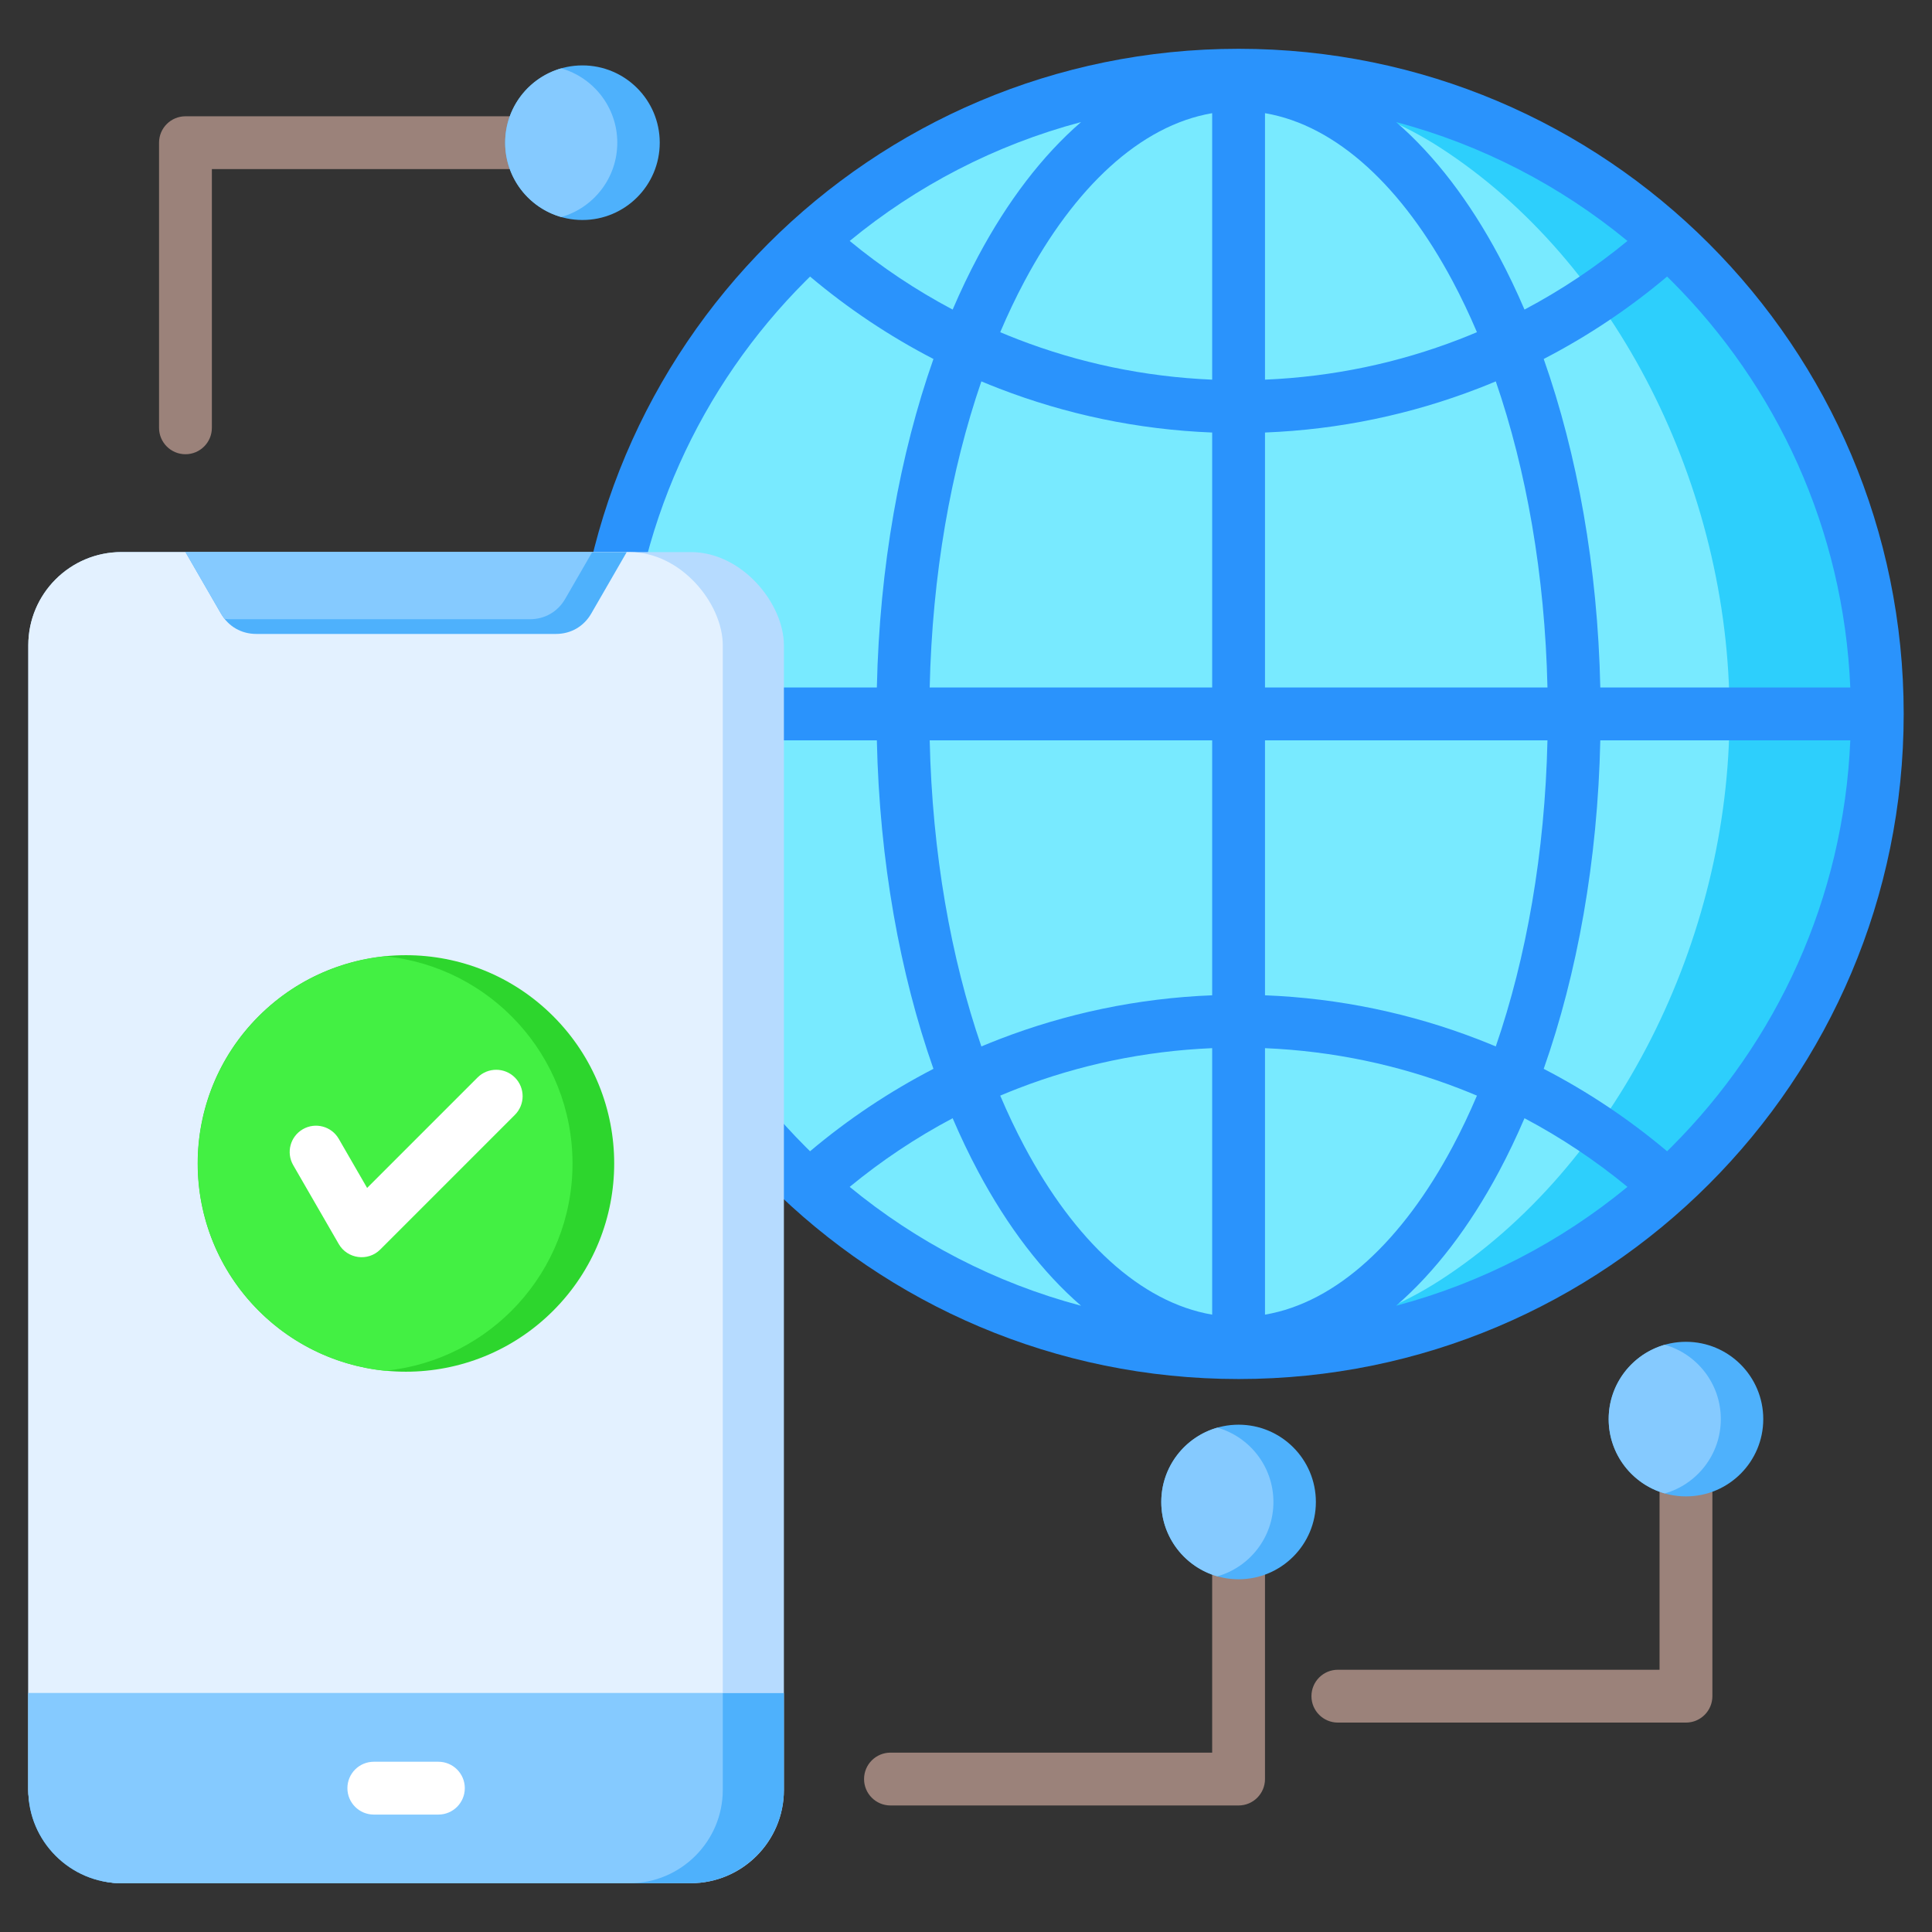 <svg id="Layer_1" viewBox="0 0 512 512" xmlns="http://www.w3.org/2000/svg" data-name="Layer 1"><rect x="0" y="0" width="512" height="512" fill="#333333" stroke="none"/><g><circle cx="328.236" cy="189.195" fill="#2dcffc" r="169.5" transform="matrix(.707 -.707 .707 .707 -37.643 287.512)"/><path d="m158.737 189.195c0-88.732 68.185-161.528 155.015-168.878 24.669 1.443 47.938 5.937 67.792 18.731 46.81 30.165 76.8 90.318 76.8 150.147s-29.99 119.982-76.8 150.147c-19.854 12.794-43.123 17.287-67.792 18.731-86.83-7.35-155.015-80.145-155.015-168.878z" fill="#78eaff" fill-rule="evenodd"/></g><path d="m235.984 478.467c-3.866 0-7-3.134-7-7s3.134-7 7-7h85.253v-66.426c0-3.866 3.134-7 7-7s7 3.134 7 7v73.426c0 3.866-3.134 7-7 7zm118.563-21.965c-3.866 0-7-3.134-7-7s3.134-7 7-7h85.253v-66.426c0-3.866 3.134-7 7-7s7 3.134 7 7v73.426c0 3.866-3.134 7-7 7z" fill="#9b827a" fill-rule="evenodd"/><path d="m321.236 29.994c-19.062 3.257-36.474 19.666-49.736 44.538-2.274 4.266-4.421 8.774-6.43 13.502 1.567.663 3.146 1.302 4.738 1.917 16.031 6.189 33.329 9.9 51.428 10.664zm-61.163 71.077c-8.085 23.482-13.025 51.224-13.694 81.124h74.858v-67.571c-19.801-.778-38.798-4.839-56.459-11.658-1.579-.61-3.147-1.242-4.704-1.895zm-13.694 95.123c.67 29.899 5.609 57.642 13.694 81.123 1.557-.653 3.125-1.285 4.704-1.895 17.661-6.819 36.658-10.88 56.459-11.658v-67.571h-74.858zm18.691 94.161c2.009 4.728 4.156 9.237 6.43 13.502 13.262 24.871 30.674 41.28 49.736 44.538v-70.621c-18.099.764-35.398 4.474-51.428 10.663-1.592.615-3.171 1.254-4.738 1.917zm70.166 58.04c19.062-3.257 36.475-19.666 49.737-44.538 2.274-4.266 4.421-8.774 6.43-13.502-1.567-.663-3.146-1.303-4.738-1.917-16.03-6.189-33.329-9.9-51.429-10.663v70.621zm61.164-71.078c8.085-23.482 13.025-51.224 13.694-81.123h-74.858v67.571c19.802.778 38.799 4.839 56.46 11.658 1.579.61 3.147 1.242 4.704 1.895zm13.694-95.123c-.67-29.899-5.608-57.642-13.694-81.124-1.557.653-3.125 1.285-4.704 1.895-17.661 6.819-36.658 10.88-56.46 11.658v67.571zm-18.691-94.161c-2.009-4.727-4.156-9.236-6.43-13.502-13.262-24.872-30.675-41.281-49.737-44.538v70.621c18.099-.764 35.398-4.474 51.429-10.664 1.592-.615 3.171-1.254 4.738-1.917zm-176.727 217.064c-.395-.387-.788-.774-1.178-1.165-27.826-27.826-45.59-65.714-47.374-107.739h66.251c.693 32.007 6.112 61.819 14.997 87.061-11.734 6.067-22.694 13.409-32.696 21.842zm-48.552-122.903c1.784-42.024 19.548-79.912 47.374-107.738.391-.391.784-.779 1.179-1.165 10.002 8.433 20.962 15.775 32.696 21.842-8.884 25.242-14.304 55.054-14.997 87.061h-66.251zm59.055-118.341c17.688-14.56 38.514-25.447 61.309-31.499-10.278 8.896-19.501 21-27.293 35.615-2.377 4.459-4.624 9.158-6.731 14.075-9.718-5.144-18.856-11.249-27.285-18.19zm178.829 18.19c-2.106-4.916-4.353-9.616-6.731-14.075-7.792-14.614-17.015-26.718-27.293-35.615 22.795 6.052 43.621 16.939 61.309 31.499-8.43 6.941-17.567 13.046-27.285 18.19zm37.788-8.753c.395.387.788.774 1.178 1.165 27.827 27.826 45.59 65.714 47.374 107.738h-66.251c-.693-32.007-6.113-61.819-14.997-87.061 11.734-6.067 22.694-13.409 32.696-21.842zm48.552 122.903c-1.784 42.024-19.547 79.912-47.374 107.739-.39.39-.784.778-1.178 1.165-10.002-8.433-20.962-15.775-32.696-21.842 8.884-25.242 14.304-55.054 14.997-87.061h66.251zm-59.055 118.34c-17.688 14.56-38.514 25.448-61.309 31.5 10.277-8.897 19.5-21.001 27.292-35.615 2.378-4.459 4.625-9.159 6.731-14.076 9.718 5.144 18.855 11.25 27.285 18.191zm-178.83-18.19c2.106 4.916 4.353 9.616 6.731 14.075 7.792 14.614 17.015 26.718 27.292 35.615-22.795-6.052-43.621-16.939-61.309-31.499 8.43-6.941 17.567-13.047 27.285-18.191zm-48.864-231.786c31.897-31.898 75.964-51.627 124.636-51.627s92.739 19.729 124.636 51.627c31.898 31.897 51.627 75.964 51.627 124.636s-19.729 92.739-51.627 124.637c-31.897 31.897-75.963 51.627-124.636 51.627s-92.739-19.73-124.636-51.627c-31.898-31.897-51.627-75.964-51.627-124.637s19.73-92.739 51.627-124.636z" fill="#2a93fc" fill-rule="evenodd"/><rect fill="#b6dbff" height="352.766" rx="24.705" width="200.243" x="7.5" y="146.303"/><rect fill="#e3f1ff" height="352.766" rx="24.705" width="184.043" x="7.5" y="146.303"/><g fill-rule="evenodd"><path d="m183.038 499.069h-150.833c-13.587 0-24.705-11.118-24.705-24.705v-25.668h200.243v25.668c0 13.587-11.118 24.705-24.705 24.705z" fill="#4eb1fc"/><path d="m32.183 499.069c-13.577-.012-24.683-11.125-24.683-24.705v-25.668h184.043v25.667c0 13.588-11.117 24.705-24.705 24.705h-134.655z" fill="#85caff"/><path d="m99.065 480.882c-3.866 0-7-3.134-7-7s3.134-7 7-7h17.112c3.866 0 7 3.134 7 7s-3.134 7-7 7z" fill="#fff"/><path d="m49.148 146.303 9.4 16.282c1.988 3.444 5.403 5.415 9.38 5.415h79.386c3.977 0 7.392-1.971 9.38-5.415l9.4-16.282z" fill="#4eb1fc"/><path d="m49.148 146.303 9.4 16.282c.291.504.613.977.963 1.417.495.065 1.001.099 1.517.099h79.387c3.977 0 7.392-1.971 9.38-5.415l7.149-12.382h-107.796z" fill="#85caff"/><path d="m56.148 113.376c0 3.866-3.134 7-7 7s-7-3.134-7-7v-75.559c0-3.866 3.134-7 7-7h105.206c3.866 0 7 3.134 7 7s-3.134 7-7 7h-98.206z" fill="#9b827a"/></g><circle cx="154.354" cy="37.817" fill="#4eb1fc" r="20.484"/><circle cx="107.622" cy="308.348" fill="#2dd62d" r="55.199" transform="matrix(.707 -.707 .707 .707 -186.513 166.413)"/><path d="m102.072 363.27c-27.88-2.784-49.649-26.31-49.649-54.922s21.769-52.138 49.649-54.922c27.879 2.784 49.649 26.31 49.649 54.922s-21.769 52.139-49.649 54.922z" fill="#43f043" fill-rule="evenodd"/><path d="m77.698 308.763c-1.918-3.337-.767-7.598 2.57-9.516s7.598-.767 9.516 2.57l7.505 13 29.265-29.265c2.733-2.733 7.165-2.733 9.898 0s2.733 7.165 0 9.898l-35.693 35.694c-3.241 3.239-8.713 2.49-10.992-1.476l-12.069-20.904z" fill="#fff" fill-rule="evenodd"/><circle cx="328.236" cy="398.041" fill="#4eb1fc" r="20.484"/><circle cx="446.799" cy="376.076" fill="#4eb1fc" r="20.484"/><path d="m441.174 356.374c-8.578 2.444-14.859 10.34-14.859 19.702s6.281 17.258 14.859 19.702c8.578-2.444 14.859-10.34 14.859-19.702s-6.281-17.258-14.859-19.702z" fill="#85caff" fill-rule="evenodd"/><path d="m322.611 378.339c-8.578 2.444-14.859 10.34-14.859 19.702s6.281 17.258 14.859 19.702c8.578-2.444 14.859-10.34 14.859-19.702s-6.281-17.258-14.859-19.702z" fill="#85caff" fill-rule="evenodd"/><path d="m148.729 18.115c-8.578 2.444-14.859 10.34-14.859 19.702s6.281 17.258 14.859 19.702c8.578-2.444 14.859-10.34 14.859-19.702s-6.281-17.258-14.859-19.702z" fill="#85caff" fill-rule="evenodd"/></svg>